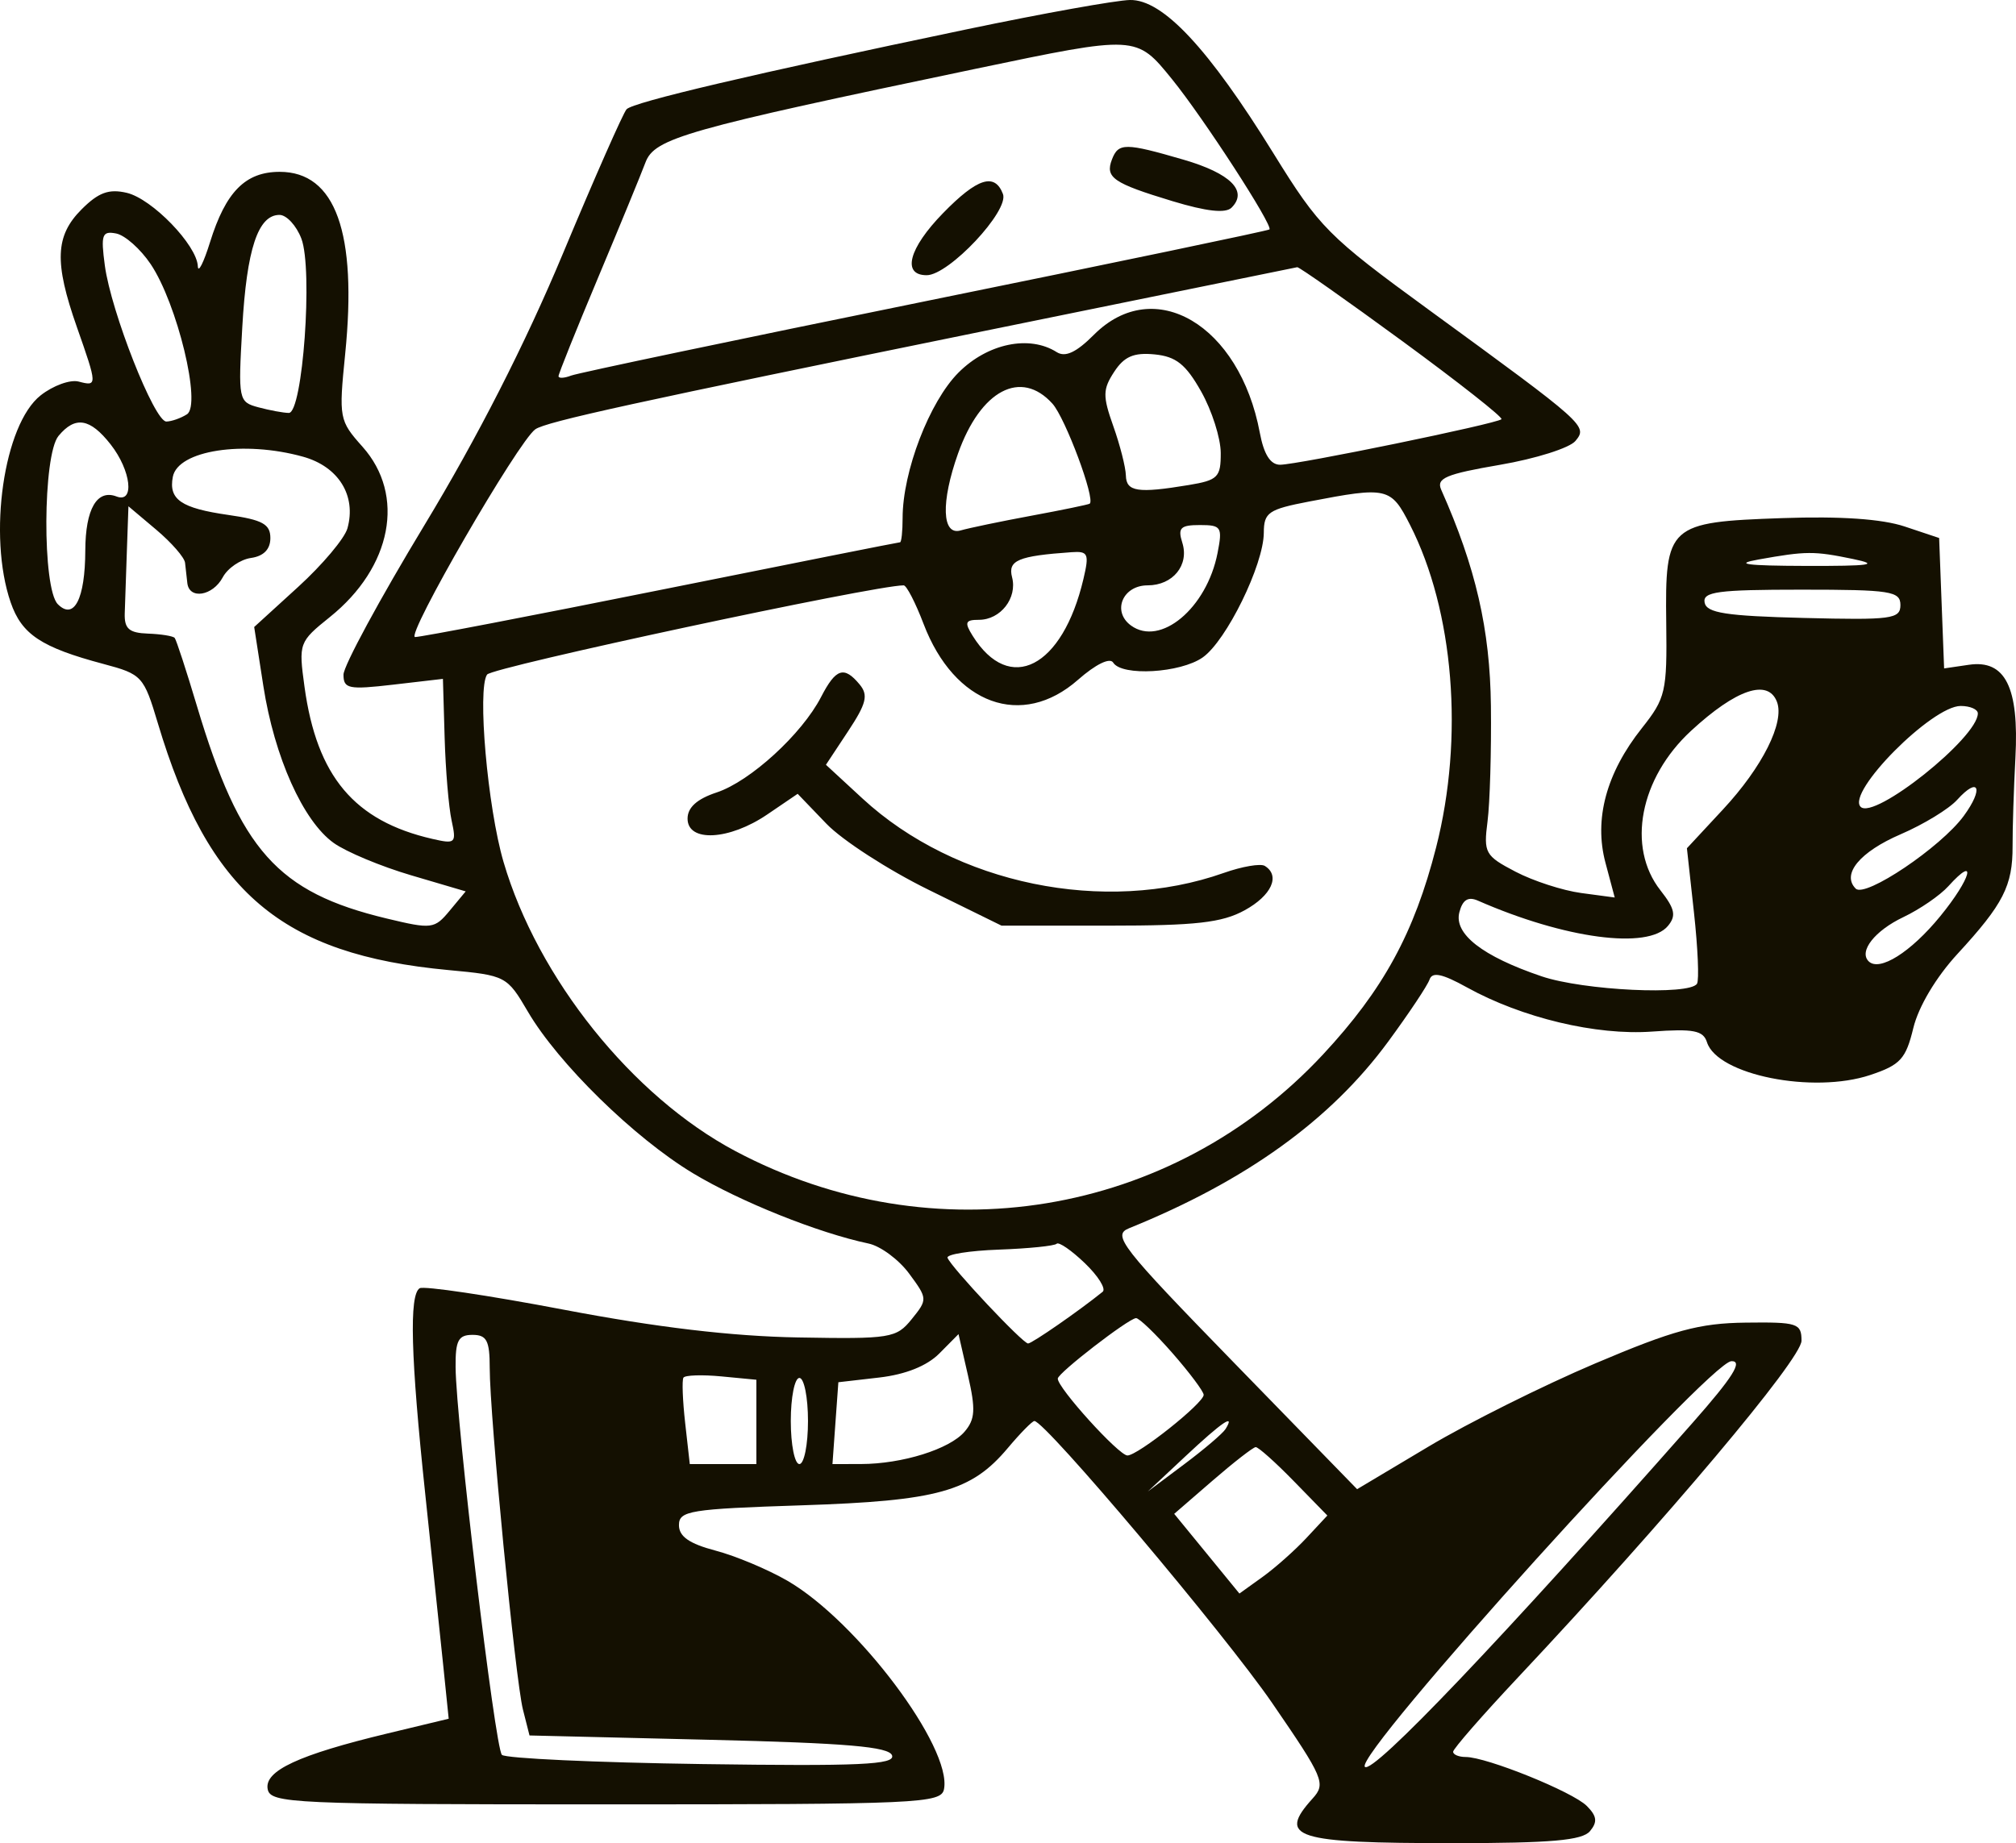 <svg width="152" height="139" viewBox="0 0 152 139" fill="none" xmlns="http://www.w3.org/2000/svg">
<path fill-rule="evenodd" clip-rule="evenodd" d="M72.918 2.205C56.72 5.591 47.747 7.7 47.242 8.24C46.987 8.513 44.826 13.413 42.439 19.131C39.602 25.929 35.99 33.014 31.999 39.607C28.644 45.152 25.898 50.223 25.898 50.878C25.898 51.944 26.287 52.023 29.646 51.633L33.395 51.197L33.524 55.629C33.595 58.067 33.831 60.878 34.049 61.875C34.422 63.592 34.345 63.666 32.603 63.266C26.714 61.915 23.887 58.552 22.959 51.796C22.507 48.501 22.541 48.408 24.873 46.533C29.552 42.773 30.591 37.346 27.333 33.692C25.572 31.717 25.538 31.536 26.025 26.697C26.945 17.547 25.296 12.959 21.087 12.959C18.505 12.959 17.021 14.459 15.835 18.266C15.353 19.814 14.94 20.63 14.916 20.081C14.846 18.481 11.463 14.986 9.554 14.541C8.206 14.227 7.423 14.515 6.149 15.791C4.161 17.783 4.081 19.779 5.792 24.653C7.348 29.082 7.349 29.148 5.93 28.776C5.292 28.609 4.003 29.077 3.064 29.817C0.285 32.007 -0.929 40.384 0.802 45.422C1.636 47.846 3.105 48.821 7.812 50.075C10.706 50.846 10.841 50.994 11.902 54.544C15.719 67.306 21.228 71.985 33.822 73.158C38.135 73.559 38.23 73.609 39.798 76.289C42.083 80.194 47.819 85.811 52.245 88.478C55.807 90.623 61.699 92.983 65.483 93.78C66.388 93.97 67.766 94.991 68.546 96.047C69.942 97.939 69.945 97.993 68.742 99.481C67.579 100.919 67.158 100.986 60.166 100.863C55.166 100.774 49.514 100.104 42.506 98.769C36.837 97.69 31.949 96.962 31.642 97.152C30.839 97.649 30.966 102.326 32.064 112.687C32.594 117.69 33.208 123.546 33.429 125.7L33.83 129.617L29.215 130.727C22.509 132.339 19.916 133.544 20.182 134.927C20.389 136.003 22.019 136.076 45.678 136.076C69.362 136.076 70.968 136.004 71.176 134.924C71.781 131.777 64.635 122.264 59.374 119.214C57.906 118.363 55.464 117.338 53.948 116.938C51.97 116.416 51.191 115.873 51.191 115.018C51.191 113.931 52.009 113.799 60.433 113.523C70.713 113.187 73.226 112.489 75.987 109.202C76.928 108.082 77.829 107.165 77.99 107.165C78.805 107.165 92.341 123.223 95.921 128.437C99.814 134.108 99.984 134.508 98.965 135.635C96.296 138.589 97.586 139 109.535 139C116.949 139 119.301 138.794 119.881 138.094C120.459 137.397 120.403 136.96 119.637 136.192C118.572 135.125 112.084 132.503 110.51 132.503C109.988 132.503 109.561 132.324 109.561 132.107C109.561 131.888 111.765 129.363 114.458 126.495C125.649 114.579 135.828 102.487 135.828 101.11C135.828 99.794 135.528 99.697 131.612 99.745C128.115 99.788 126.182 100.313 120.263 102.827C116.339 104.495 110.697 107.309 107.725 109.082L102.322 112.306L93.022 102.751C84.49 93.984 83.839 93.15 85.13 92.626C93.954 89.052 100.318 84.468 104.662 78.557C106.225 76.429 107.631 74.321 107.783 73.872C107.988 73.273 108.734 73.429 110.595 74.459C114.75 76.762 120.357 78.101 124.561 77.796C127.686 77.57 128.419 77.713 128.701 78.601C129.482 81.067 136.695 82.513 141.016 81.069C143.282 80.312 143.693 79.863 144.259 77.526C144.651 75.91 145.971 73.694 147.591 71.935C151.048 68.18 151.753 66.801 151.742 63.809C151.736 62.463 151.833 59.461 151.956 57.138C152.238 51.821 151.189 49.731 148.442 50.135L146.58 50.408L146.392 45.49L146.205 40.573L143.611 39.707C141.898 39.135 138.76 38.919 134.376 39.073C125.771 39.372 125.534 39.587 125.629 46.996C125.696 52.169 125.583 52.654 123.791 54.913C121.11 58.293 120.169 61.773 121.047 65.066L121.745 67.685L119.215 67.346C117.824 67.159 115.594 66.435 114.259 65.736C111.969 64.538 111.849 64.323 112.156 61.939C112.334 60.549 112.449 56.635 112.41 53.24C112.345 47.471 111.27 42.79 108.662 36.932C108.277 36.065 109.01 35.754 113.093 35.054C115.784 34.594 118.343 33.784 118.781 33.256C119.717 32.126 119.605 32.025 107.703 23.345C100.137 17.827 99.477 17.163 96.029 11.588C91.109 3.632 87.67 -0.046 85.195 0C84.15 0.02 78.625 1.012 72.918 2.205ZM88.368 5.974C90.731 8.885 96.001 17.014 95.712 17.303C95.619 17.397 83.95 19.832 69.78 22.715C55.611 25.599 43.588 28.123 43.064 28.324C42.54 28.525 42.111 28.546 42.111 28.369C42.111 28.192 43.444 24.872 45.073 20.99C46.701 17.109 48.319 13.175 48.667 12.249C49.356 10.42 51.651 9.769 73.567 5.187C85.716 2.647 85.665 2.644 88.368 5.974ZM83.837 12.028C83.314 13.393 83.927 13.814 88.394 15.168C90.978 15.95 92.409 16.108 92.858 15.658C94.109 14.404 92.777 13.074 89.237 12.043C84.833 10.76 84.323 10.759 83.837 12.028ZM71.104 16.072C68.514 18.729 67.979 20.755 69.868 20.755C71.543 20.755 76.105 15.896 75.619 14.629C74.998 13.005 73.684 13.425 71.104 16.072ZM22.722 17.994C23.606 20.305 22.825 31.154 21.775 31.141C21.367 31.137 20.339 30.946 19.49 30.719C17.981 30.314 17.953 30.176 18.267 24.678C18.602 18.779 19.454 16.207 21.072 16.207C21.604 16.207 22.346 17.011 22.722 17.994ZM11.357 19.914C13.364 22.897 15.209 30.536 14.095 31.244C13.631 31.539 12.932 31.784 12.543 31.79C11.64 31.802 8.371 23.509 7.904 20.022C7.593 17.695 7.695 17.403 8.756 17.608C9.42 17.736 10.59 18.773 11.357 19.914ZM105.75 25.739C109.982 28.839 113.337 31.482 113.206 31.614C112.868 31.953 97.823 35.048 96.515 35.048C95.785 35.048 95.292 34.269 94.986 32.635C93.462 24.498 87.023 20.693 82.479 25.245C81.148 26.579 80.321 26.965 79.673 26.555C77.606 25.244 74.463 25.899 72.267 28.099C70.078 30.292 68.054 35.56 68.054 39.065C68.054 40.072 67.966 40.896 67.859 40.896C67.751 40.896 59.667 42.504 49.894 44.469C40.122 46.434 31.754 48.042 31.299 48.042C30.535 48.042 39.079 33.272 40.362 32.374C41.184 31.799 47.852 30.339 74.215 24.96C87.056 22.34 97.673 20.175 97.808 20.151C97.944 20.125 101.517 22.64 105.75 25.739ZM90.564 29.526C91.37 30.955 92.034 33.037 92.04 34.151C92.049 35.991 91.826 36.215 89.618 36.58C85.78 37.216 84.918 37.084 84.888 35.861C84.872 35.235 84.445 33.559 83.939 32.136C83.133 29.866 83.141 29.362 84.008 28.037C84.761 26.885 85.484 26.574 87.048 26.726C88.671 26.885 89.406 27.471 90.564 29.526ZM79.348 30.439C80.321 31.516 82.607 37.649 82.161 37.984C82.071 38.051 80.101 38.459 77.782 38.889C75.463 39.318 73.056 39.82 72.431 40.002C71.013 40.416 70.927 37.871 72.236 34.193C73.935 29.423 76.978 27.816 79.348 30.439ZM8.339 33.512C9.885 35.48 10.17 37.973 8.79 37.443C7.314 36.875 6.442 38.382 6.431 41.513C6.419 45.165 5.585 46.796 4.36 45.566C3.178 44.38 3.219 34.313 4.412 32.874C5.671 31.355 6.788 31.537 8.339 33.512ZM22.848 34.442C25.526 35.187 26.883 37.377 26.196 39.844C25.985 40.601 24.317 42.585 22.489 44.253L19.165 47.285L19.854 51.724C20.688 57.095 22.852 61.925 25.164 63.574C26.103 64.245 28.726 65.34 30.992 66.008L35.112 67.223L33.909 68.673C32.757 70.062 32.56 70.087 29.14 69.265C20.92 67.292 18.105 64.134 14.845 53.232C14.046 50.557 13.292 48.251 13.17 48.108C13.049 47.966 12.142 47.819 11.155 47.783C9.73 47.731 9.369 47.416 9.405 46.256C9.431 45.452 9.504 43.306 9.568 41.487L9.684 38.181L11.782 39.95C12.935 40.922 13.913 42.045 13.953 42.444C13.993 42.843 14.07 43.535 14.125 43.982C14.277 45.235 16.044 44.942 16.794 43.54C17.162 42.85 18.121 42.193 18.924 42.078C19.88 41.942 20.385 41.424 20.385 40.579C20.385 39.528 19.794 39.203 17.215 38.834C13.651 38.323 12.702 37.671 13.031 35.958C13.415 33.963 18.373 33.197 22.848 34.442ZM106.308 39.576C109.622 46.081 110.393 55.619 108.279 63.905C106.628 70.368 104.294 74.642 99.747 79.527C88.332 91.788 70.363 94.74 55.439 86.806C47.671 82.677 40.537 73.776 37.965 65.004C36.758 60.888 35.974 51.942 36.725 50.871C37.116 50.314 65.921 44.144 68.134 44.144C68.35 44.144 69.025 45.451 69.634 47.05C71.955 53.139 77.05 54.985 81.275 51.269C82.61 50.095 83.683 49.57 83.93 49.969C84.574 51.015 88.999 50.759 90.678 49.581C92.465 48.328 95.278 42.587 95.287 40.175C95.293 38.648 95.63 38.414 98.698 37.824C104.603 36.687 104.868 36.748 106.308 39.576ZM91.799 41.708C90.987 45.866 87.486 48.793 85.268 47.169C83.825 46.111 84.643 44.144 86.528 44.144C88.434 44.144 89.677 42.615 89.142 40.927C88.788 39.811 89.001 39.596 90.467 39.596C92.089 39.596 92.183 39.746 91.799 41.708ZM81.689 43.657C80.114 50.356 76.115 52.409 73.333 47.946C72.702 46.935 72.778 46.743 73.806 46.743C75.438 46.743 76.716 45.102 76.307 43.534C75.975 42.258 76.764 41.925 80.795 41.643C82.043 41.555 82.135 41.761 81.689 43.657ZM139.719 42.158C141.773 42.584 141.029 42.691 136.152 42.678C131.647 42.665 130.688 42.535 132.585 42.195C136.183 41.55 136.77 41.547 139.719 42.158ZM143.286 45.627C143.286 46.681 142.627 46.769 135.998 46.602C130.135 46.454 128.673 46.228 128.523 45.444C128.365 44.623 129.516 44.469 135.81 44.469C142.548 44.469 143.284 44.583 143.286 45.627ZM61.908 52.56C60.463 55.359 56.566 58.925 54.038 59.761C52.553 60.251 51.84 60.893 51.84 61.737C51.84 63.537 54.978 63.374 57.846 61.425L60.141 59.865L62.313 62.126C63.509 63.369 66.967 65.606 69.999 67.097L75.512 69.807H83.619C90.161 69.807 92.133 69.584 93.834 68.653C95.873 67.538 96.555 66.041 95.362 65.302C95.043 65.105 93.651 65.343 92.268 65.832C83.289 69.005 72.033 66.686 65.029 60.219L62.273 57.675L63.95 55.137C65.326 53.053 65.481 52.424 64.815 51.62C63.639 50.201 63.023 50.401 61.908 52.56ZM133.976 52.927C134.57 54.476 132.881 57.846 129.91 61.041L127.188 63.971L127.721 68.831C128.014 71.505 128.117 73.915 127.949 74.186C127.397 75.081 119.395 74.7 116.232 73.629C111.765 72.115 109.605 70.431 110.032 68.795C110.277 67.856 110.691 67.596 111.43 67.921C117.984 70.797 124.263 71.633 125.758 69.827C126.396 69.058 126.285 68.536 125.19 67.141C122.634 63.886 123.634 58.683 127.501 55.114C130.901 51.975 133.301 51.165 133.976 52.927ZM149.123 53.802C149.123 55.631 141.302 61.865 140.286 60.846C139.197 59.754 145.657 53.24 147.828 53.24C148.54 53.24 149.123 53.493 149.123 53.802ZM148.06 61.534C146.331 63.896 140.63 67.731 139.915 67.015C138.829 65.927 140.223 64.243 143.315 62.911C145.032 62.171 146.942 61.006 147.56 60.322C149.197 58.51 149.586 59.451 148.06 61.534ZM146.286 69.1C144.063 71.819 141.698 73.305 140.887 72.493C140.134 71.739 141.358 70.185 143.513 69.161C144.75 68.572 146.274 67.525 146.899 66.834C149.125 64.37 148.616 66.253 146.286 69.1ZM83.137 97.419C81.379 98.842 77.81 101.318 77.514 101.318C77.112 101.318 71.717 95.579 71.441 94.857C71.341 94.598 73.085 94.32 75.317 94.239C77.549 94.158 79.507 93.96 79.668 93.797C79.83 93.635 80.787 94.294 81.795 95.262C82.803 96.229 83.407 97.2 83.137 97.419ZM88.406 102.052C89.697 103.528 90.753 104.941 90.753 105.192C90.753 105.818 85.792 109.764 85.005 109.764C84.353 109.764 79.706 104.629 79.754 103.962C79.785 103.528 85.048 99.461 85.649 99.406C85.874 99.385 87.114 100.576 88.406 102.052ZM36.923 103.145C36.923 106.785 38.854 126.659 39.429 128.93L39.923 130.879L53.448 131.204C63.85 131.453 67.04 131.727 67.259 132.386C67.49 133.083 64.814 133.205 52.935 133.036C44.9 132.921 38.108 132.609 37.841 132.341C37.325 131.823 34.385 107.204 34.35 103.104C34.333 101.094 34.556 100.668 35.626 100.668C36.696 100.668 36.923 101.101 36.923 103.145ZM72.723 107.973C71.595 109.289 68.022 110.404 64.922 110.409L62.765 110.413L62.987 107.327L63.21 104.241L66.294 103.885C68.278 103.656 69.893 103.009 70.823 102.071L72.269 100.612L72.982 103.726C73.571 106.296 73.526 107.038 72.723 107.973ZM127.626 107.29C113.208 123.643 103.5 133.837 102.908 133.245C102.049 132.384 128.861 102.702 130.544 102.652C131.428 102.626 130.657 103.852 127.626 107.29ZM57.028 107.233V110.413H54.518H52.008L51.661 107.328C51.47 105.631 51.41 104.087 51.529 103.896C51.647 103.705 52.932 103.662 54.385 103.8L57.028 104.053V107.233ZM60.92 107.165C60.92 108.951 60.628 110.413 60.271 110.413C59.914 110.413 59.623 108.951 59.623 107.165C59.623 105.378 59.914 103.916 60.271 103.916C60.628 103.916 60.92 105.378 60.92 107.165ZM92.404 107.767C92.2 108.098 90.796 109.295 89.285 110.426L86.538 112.483L89.378 109.824C92.144 107.234 93.159 106.544 92.404 107.767ZM97.553 111.703L100.078 114.292L98.496 115.99C97.626 116.923 96.134 118.247 95.182 118.931L93.448 120.176L90.99 117.17L88.531 114.165L91.426 111.659C93.018 110.28 94.48 109.144 94.675 109.133C94.87 109.122 96.165 110.279 97.553 111.703Z" fill="#141001"/>
</svg>
